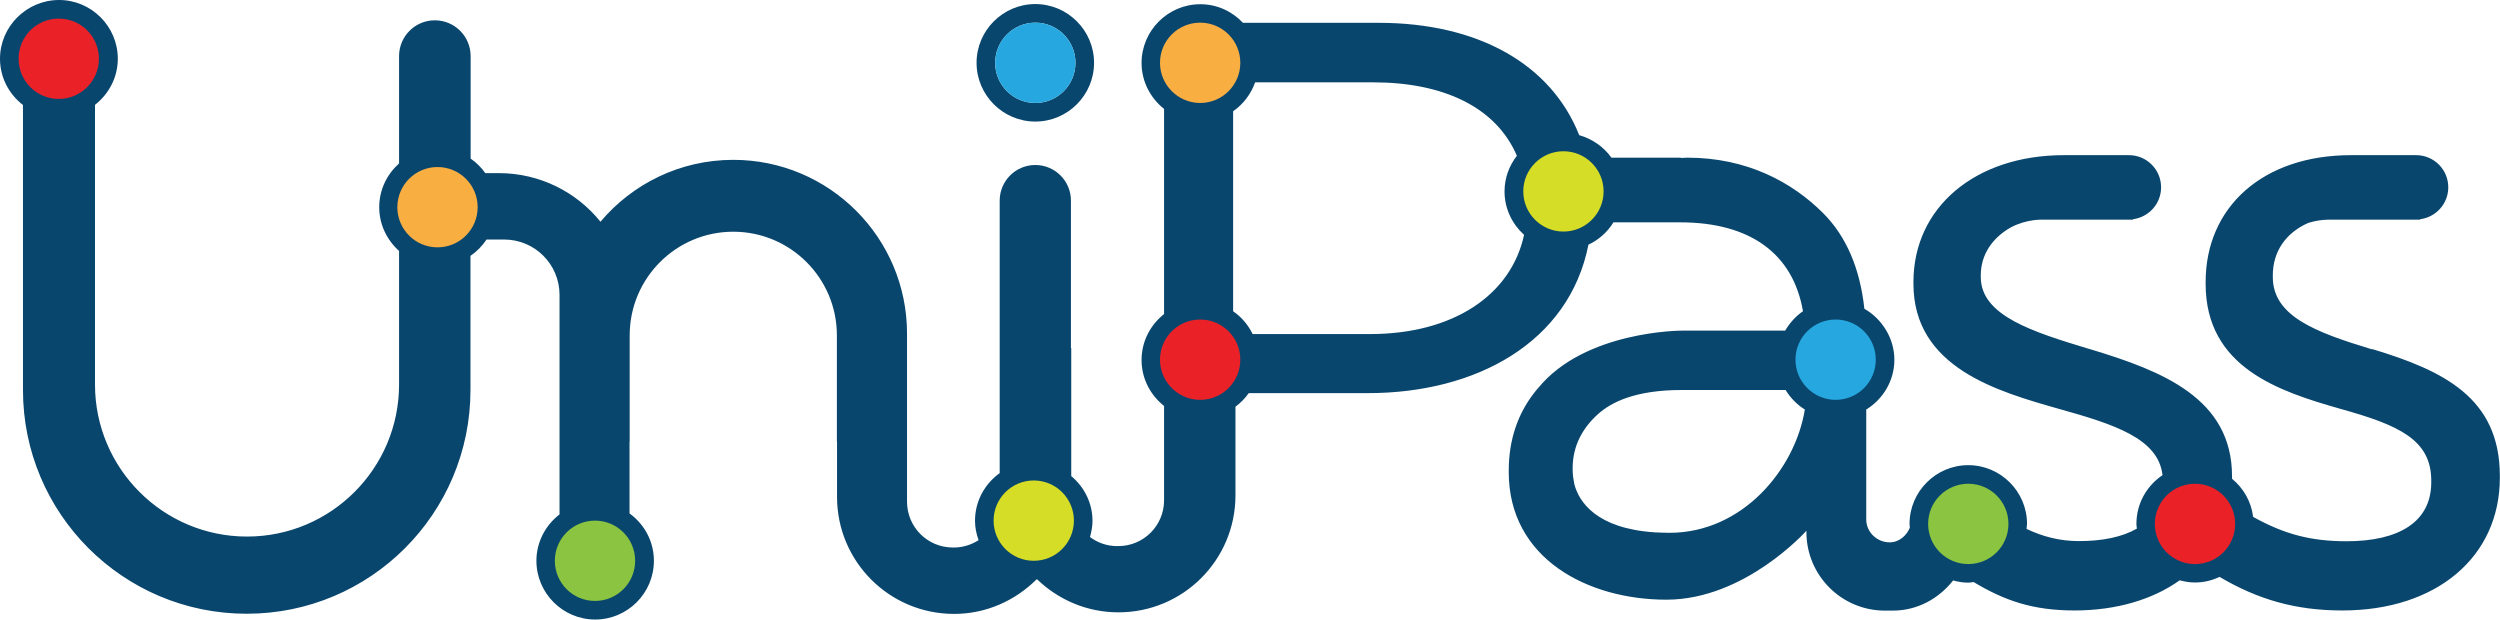 <svg xmlns="http://www.w3.org/2000/svg" id="Layer_2" data-name="Layer 2" viewBox="0 0 160 39.65"><defs><style>      .cls-1 {        fill: #f9ae42;      }      .cls-2 {        fill: #ea2127;      }      .cls-3 {        fill: #8ac440;      }      .cls-4 {        fill: #d5dd26;      }      .cls-5 {        fill: #09466e;      }      .cls-6 {        fill: #26a7df;      }    </style></defs><g id="Layer_1-2" data-name="Layer 1"><g><g><path class="cls-5" d="m151.83,22.36l-.11-.03c-3.56-1.08-6.26-2.11-6.26-4.6v-.11c0-1.51.82-2.71,2.26-3.35.76-.24,1.38-.21,1.38-.21h5.79v-.03c1.01-.13,1.8-.99,1.8-2.04,0-1.14-.92-2.06-2.06-2.06h-4c-.05,0-.11,0-.16,0-5.67,0-9.31,3.34-9.31,8.12v.11c0,5.37,4.71,6.89,8.64,8.01,3.73,1.04,5.8,1.97,5.8,4.59v.11c0,2.54-2.08,3.77-5.42,3.77-2.28,0-3.99-.45-5.98-1.56-.12-.98-.62-1.84-1.35-2.44,0-.02,0-.04,0-.05v-.11c0-4.99-4.47-6.74-9.04-8.12l-.11-.03c-3.56-1.08-6.93-2.11-6.93-4.6v-.11c0-1.31.72-2.38,1.91-3.06,1.02-.55,2.04-.5,2.04-.5h5.79v-.03c1.01-.13,1.8-.99,1.8-2.04,0-1.14-.92-2.06-2.06-2.06h-4c-.05,0-.11,0-.16,0-5.67,0-9.63,3.34-9.63,8.12v.11c0,5.37,5.38,6.89,9.32,8.01,3.55.99,6.36,1.9,6.62,4.24-1.01.68-1.67,1.82-1.67,3.12,0,.1.02.2.03.3-.92.53-2.17.8-3.71.8-1.23,0-2.32-.29-3.35-.78,0-.11.03-.21.03-.32,0-2.07-1.69-3.76-3.76-3.76s-3.76,1.69-3.76,3.76c0,.08.02.16.02.24-.2.49-.67.94-1.29.94-.81,0-1.5-.65-1.5-1.46v-7.04c1.07-.66,1.8-1.84,1.8-3.19s-.78-2.61-1.92-3.26c-.28-2.57-1.15-4.63-2.64-6.12-1.99-1.99-4.88-3.55-8.7-3.55-.14,0-.26.02-.4.02v-.02h-4.45c-.49-.69-1.22-1.2-2.06-1.44-1.8-4.54-6.46-7.19-12.85-7.19h-8.67c-.69-.73-1.65-1.19-2.73-1.19-2.07,0-3.76,1.69-3.76,3.76,0,1.19.57,2.25,1.44,2.94v13.13c-.87.69-1.44,1.74-1.44,2.94s.57,2.25,1.44,2.94v6.04c0,1.62-1.31,2.93-2.93,2.93h-.08c-.65,0-1.25-.22-1.73-.58.09-.33.16-.67.16-1.03,0-1.15-.53-2.18-1.36-2.87v-8.19h-.02v-9.44c0-1.26-1.02-2.28-2.28-2.28s-2.28,1.02-2.28,2.28v17.44c-.95.68-1.58,1.79-1.58,3.05,0,.44.09.85.23,1.24-.46.29-.99.47-1.57.47h-.08c-1.62,0-2.93-1.31-2.93-2.93v-10.76c0-6.14-4.98-11.12-11.12-11.12h0c-3.41,0-6.46,1.54-8.5,3.96-1.53-1.9-3.88-3.11-6.51-3.11h-.86c-.26-.36-.57-.68-.94-.93V3.59c0-1.27-1.03-2.29-2.29-2.29h0c-1.27,0-2.29,1.03-2.29,2.29v6.87c-.77.69-1.27,1.68-1.27,2.8s.5,2.11,1.27,2.8v8.55c0,5.37-4.36,9.73-9.73,9.73h0c-5.37,0-9.73-4.36-9.73-9.73V6.71c.88-.69,1.46-1.75,1.46-2.95,0-2.07-1.69-3.76-3.76-3.76S0,1.69,0,3.76c0,1.21.58,2.27,1.47,2.96v18.24c0,7.91,6.41,14.32,14.32,14.32s14.32-6.41,14.32-14.32v-8.59c.41-.27.75-.63,1.03-1.04h1.13c1.95,0,3.54,1.58,3.54,3.54v14.05c-.89.69-1.48,1.76-1.48,2.97,0,2.07,1.69,3.76,3.76,3.76s3.76-1.69,3.76-3.76c0-1.25-.62-2.35-1.56-3.03v-4.6h.01v-6.8c0-3.66,2.97-6.63,6.63-6.63s6.63,2.97,6.63,6.63v6.8h.01v3.54c0,4.14,3.35,7.49,7.49,7.49,2.07,0,3.92-.86,5.28-2.21.01,0,.03,0,.04,0,1.35,1.3,3.18,2.11,5.2,2.11h0c4.14,0,7.49-3.35,7.49-7.49v-5.67c.33-.25.62-.54.85-.87h7.63c6.92,0,12.87-3.24,14.11-9.5.66-.31,1.22-.81,1.6-1.43h4.27c4.43,0,7.22,1.96,7.86,5.69-.47.32-.85.75-1.14,1.24h-6.61s-6.21-.01-9.21,3.69c0,.01-.02.02-.03.03-.07.09-.15.17-.21.26,0,0,0,0,0,0-1.04,1.33-1.63,2.99-1.63,4.98v.1c0,5.54,5.07,8.16,10.09,8.16s8.94-4.39,8.94-4.39c0,0,.02-.02.02-.03v.09c0,2.78,2.25,5.03,5.03,5.03h.49c1.59,0,2.95-.77,3.87-1.93.31.08.62.14.95.14.12,0,.24-.02.36-.04,1.98,1.19,3.79,1.82,6.46,1.82s5.01-.7,6.73-1.93c.31.08.63.14.97.14.57,0,1.1-.13,1.58-.36,2.46,1.45,4.87,2.15,7.86,2.15,6.02,0,10.08-3.42,10.08-8.5v-.11c0-4.99-3.59-6.74-8.17-8.12Zm-64.14-.98h-7.52c-.29-.59-.71-1.09-1.25-1.46V7.12c.65-.45,1.14-1.1,1.41-1.85h7.56c4.52,0,7.87,1.61,9.19,4.7-.49.63-.79,1.42-.79,2.28,0,1.11.49,2.09,1.25,2.78-.83,3.86-4.54,6.35-9.86,6.35Zm19.15,12.72c-.34,0-.64-.02-.94-.03-3.75-.25-4.84-1.96-5.14-3.07-.06-.3-.11-.61-.11-.94v-.1c0-1.44.65-2.6,1.66-3.49.8-.7,2.29-1.51,5.33-1.51h6.64c.31.51.73.94,1.23,1.25-.62,3.81-3.97,7.89-8.67,7.89Z"></path><path class="cls-5" d="m66.26,7.78c2.07,0,3.76-1.69,3.76-3.76s-1.69-3.76-3.76-3.76-3.76,1.69-3.76,3.76,1.69,3.76,3.76,3.76Zm0-6.33c1.42,0,2.57,1.15,2.57,2.57s-1.15,2.57-2.57,2.57-2.57-1.15-2.57-2.57,1.15-2.57,2.57-2.57Z"></path></g><path class="cls-2" d="m140.48,36.1c-1.42,0-2.57-1.15-2.57-2.57s1.15-2.57,2.57-2.57,2.57,1.15,2.57,2.57-1.15,2.57-2.57,2.57Z"></path><path class="cls-3" d="m125.97,36.1c-1.42,0-2.57-1.15-2.57-2.57s1.15-2.57,2.57-2.57,2.57,1.15,2.57,2.57-1.15,2.57-2.57,2.57Z"></path><circle class="cls-4" cx="100.06" cy="12.25" r="2.57"></circle><path class="cls-1" d="m76.81,6.59c-1.41,0-2.57-1.15-2.57-2.57s1.15-2.57,2.57-2.57,2.57,1.15,2.57,2.57-1.15,2.57-2.57,2.57Z"></path><path class="cls-6" d="m117.48,25.59c-1.41,0-2.57-1.15-2.57-2.57s1.15-2.57,2.57-2.57,2.57,1.15,2.57,2.57-1.15,2.57-2.57,2.57Z"></path><path class="cls-2" d="m76.81,25.59c-1.41,0-2.57-1.15-2.57-2.57s1.15-2.57,2.57-2.57,2.57,1.15,2.57,2.57-1.15,2.57-2.57,2.57Z"></path><path class="cls-1" d="m28,15.83c-1.42,0-2.57-1.15-2.57-2.57s1.15-2.57,2.57-2.57,2.57,1.15,2.57,2.57-1.15,2.57-2.57,2.57Z"></path><path class="cls-6" d="m66.26,6.59c-1.42,0-2.57-1.15-2.57-2.57s1.15-2.57,2.57-2.57,2.57,1.15,2.57,2.57-1.15,2.57-2.57,2.57Z"></path><path class="cls-3" d="m38.08,38.46c-1.42,0-2.57-1.15-2.57-2.57s1.15-2.57,2.57-2.57,2.57,1.15,2.57,2.57-1.15,2.57-2.57,2.57Z"></path><path class="cls-2" d="m3.76,6.33c-1.42,0-2.57-1.15-2.57-2.57S2.34,1.19,3.76,1.19s2.57,1.15,2.57,2.57-1.15,2.57-2.57,2.57Z"></path><path class="cls-4" d="m66.16,35.89c-1.42,0-2.57-1.15-2.57-2.57s1.15-2.57,2.57-2.57,2.57,1.15,2.57,2.57-1.15,2.57-2.57,2.57Z"></path></g></g></svg>